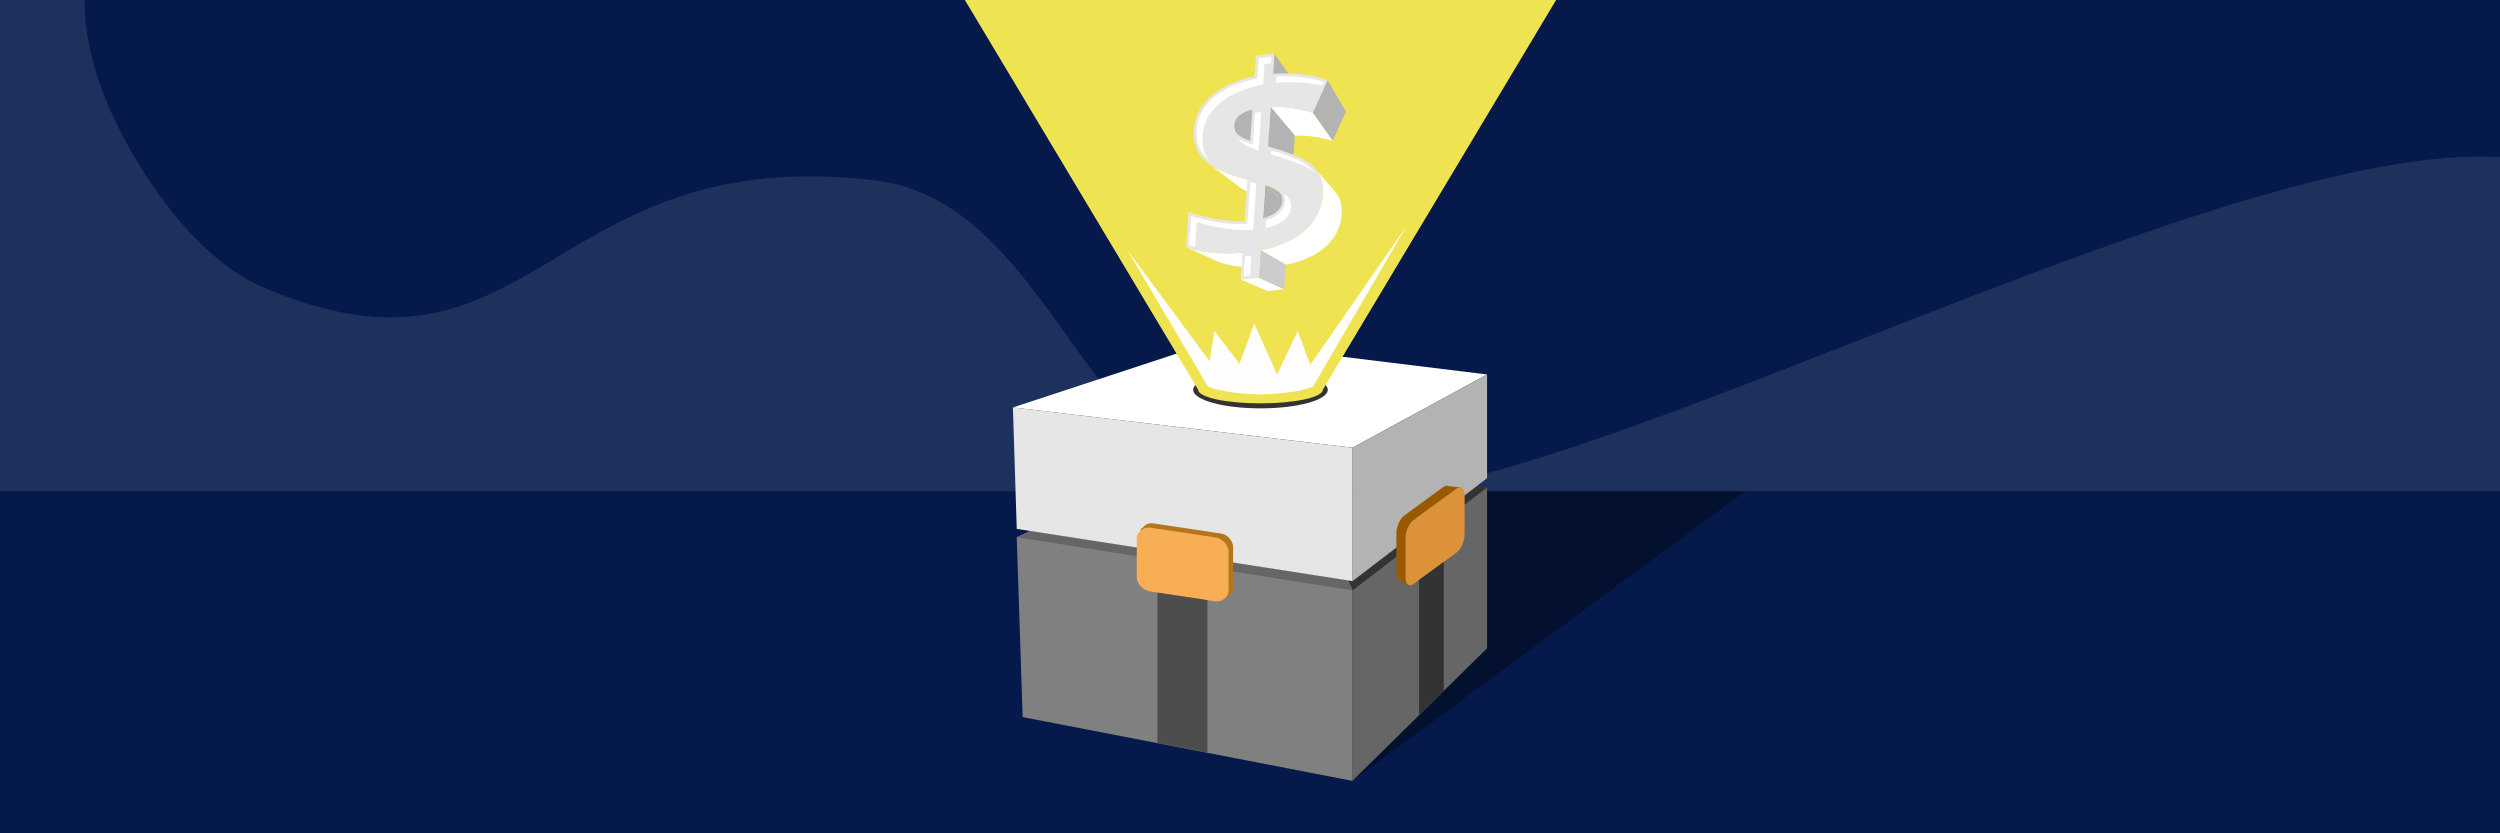 <?xml version="1.0" encoding="UTF-8"?>
<!DOCTYPE svg PUBLIC "-//W3C//DTD SVG 1.1//EN" "http://www.w3.org/Graphics/SVG/1.1/DTD/svg11.dtd">
<!-- Creator: CorelDRAW 2020 (64-Bit) -->
<svg xmlns="http://www.w3.org/2000/svg" xml:space="preserve" width="1500px" height="500px" version="1.1" style="shape-rendering:geometricPrecision; text-rendering:geometricPrecision; image-rendering:optimizeQuality; fill-rule:evenodd; clip-rule:evenodd"
viewBox="0 0 150000 50000"
 xmlns:xlink="http://www.w3.org/1999/xlink"
 xmlns:xodm="http://www.corel.com/coreldraw/odm/2003">
 <defs>
  <style type="text/css">
   <![CDATA[
    .fil18 {fill:#FEFEFE}
    .fil0 {fill:#05194A}
    .fil4 {fill:#333333}
    .fil3 {fill:#666666}
    .fil5 {fill:gray}
    .fil9 {fill:#975A00}
    .fil11 {fill:#B3761B}
    .fil7 {fill:#B3B3B3}
    .fil16 {fill:#CCCCCC}
    .fil10 {fill:#DB9238}
    .fil8 {fill:#E6E6E6}
    .fil13 {fill:#F0E352}
    .fil12 {fill:#F7AE54}
    .fil6 {fill:white}
    .fil15 {fill:#333333;fill-rule:nonzero}
    .fil14 {fill:#4D4D4D;fill-rule:nonzero}
    .fil17 {fill:#E6E6E6;fill-rule:nonzero}
    .fil1 {fill:white;fill-opacity:0.102}
    .fil2 {fill:black;fill-opacity:0.349}
   ]]>
  </style>
 </defs>
 <g id="Layer_x0020_1">
  <g id="_2806141820912">
   <rect class="fil0" width="150000" height="50000"/>
   <path class="fil1" d="M8975.3 10859.4c2025.5,3050.5 4407.7,5330.9 6673,6316.5 16444.5,7155 17040.2,-8714.6 36851.5,-6351.1 10165.7,1212.7 12510.4,16407.3 21896,18652.6 -24798.6,0 -49597.2,0 -74395.8,0 0,-7696.5 0,-15393 0,-23089.5 0,-2129.3 0,-4258.6 0,-6387.9 1689.6,0 3379.1,0 5068.7,0 11.9,3886.1 1789.9,7671.2 3906.6,10859.4zm141024.7 -1437.1c0,6685 0,13370.1 0,20055.1 -21923.6,0 -43847.2,0 -65770.7,0 15693.3,-2313.7 49985.9,-20944.1 65770.7,-20055.1z"/>
   <polygon class="fil2" points="81149.7,29477.4 104694.5,29477.4 81146.6,46849 61356.6,43020.4 "/>
   <polygon class="fil3" points="81149.7,34868 80898,34828.9 81146.6,35420 81146.6,46849 89224.7,38894 89224.7,29249.7 88588,29177.6 "/>
   <polygon class="fil4" points="81149.7,34868 80898,34828.9 81146.6,35420 81146.6,35426.7 81149.7,35427.2 89224.7,29249.7 88588,29177.6 "/>
   <polygon class="fil5" points="80898,34828.9 81149.7,35427.2 81149.7,46854 61359.6,43025.4 61004.4,32232.5 61805,31857.5 "/>
   <polygon class="fil3" points="80898,34828.9 81149.7,35427.2 61004.4,32232.5 61805,31857.5 "/>
   <polygon class="fil6" points="60775.2,24446.3 81149.7,26863.1 89224.8,22468.1 72879.9,20465.2 "/>
   <g>
    <polygon class="fil7" points="81149.7,34868 89224.7,28690.5 89224.7,22468.1 81149.7,26863.1 "/>
    <polygon class="fil8" points="61004.4,31732.9 81149.7,34868 81149.7,26863.1 60775.2,24446.3 "/>
   </g>
   <g>
    <path class="fil9" d="M86595.3 29221l-2335.8 1707.4c-262.6,191.9 -477.4,678.7 -477.4,1081.4l0 2370.4c0,252.1 84.2,414.1 211.6,452.8l0 0.1 514.6 263 496.6 -877.3 1846.5 -1349.8c262.5,-191.8 477.4,-678.5 477.4,-1081.3l0 -1850.4 363.9 -685.8 -798.8 -86.7 -0.1 0c-81.9,-41.3 -185.8,-26.1 -298.5,56.2z"/>
    <path class="fil10" d="M87399.7 29310.4l-2592 1894.7c-262.5,191.9 -477.4,678.6 -477.4,1081.3l0 2370.4c0,402.7 214.9,575.4 477.4,383.5l2592 -1894.6c262.5,-191.9 477.4,-678.6 477.4,-1081.4l0 -2370.4c0,-402.8 -214.9,-575.4 -477.4,-383.5z"/>
   </g>
   <path class="fil11" d="M73271.5 32014.4l-4078.9 -615.1c-197,-29.7 -392.3,25.2 -532.5,163.7l-244 215.3 226.4 179.7 0 2299c0,402.9 322.2,781.1 716.1,840.4l3997.9 602.9 221.1 175.6 187.6 -154.9c136.9,-113 222.5,-288.2 222.5,-495.8l0 -2370.4c0,-402.9 -322.3,-781 -716.2,-840.4z"/>
   <rect class="fil12" transform="matrix(-0.809 -0.122 -0 0.707 73713.7 32365.3)" width="6808.9" height="5424" rx="1035.9" ry="1035.9"/>
   <ellipse class="fil4" cx="75629.6" cy="23386.4" rx="4037.6" ry="1115.5"/>
   <path class="fil13" d="M71892 23386.4l-13999.8 -23386.4 35474.8 0 -13999.8 23386.4c0,450.4 -1673.4,815.5 -3737.6,815.5 -2064.2,0 -3737.6,-365.1 -3737.6,-815.5z"/>
   <polygon class="fil14" points="72446.3,36009.4 72446.3,45163.9 69446.2,44579.1 69446.2,35557 "/>
   <polygon class="fil15" points="86625.6,33711.5 86625.6,41452.6 85144.4,42911.2 85144.4,34794.1 "/>
   <g>
    <polygon class="fil6" points="78911.3,10130.5 80088.7,11483.1 80110.7,11508.7 80132.1,11534.4 80153,11560.4 80173.1,11586.6 80192.6,11613.1 80211.5,11639.8 80229.8,11666.7 80247.4,11693.9 80264.4,11721.2 80280.7,11748.9 80296.4,11776.7 80311.4,11804.8 80326,11833.3 80339.9,11862.2 80353.2,11891.4 80366,11921 80378.2,11950.9 80389.8,11981.3 80400.8,12012 80411.3,12043.1 80421.2,12074.6 80430.6,12106.4 80439.3,12138.6 80447.5,12171.2 80455.2,12204.2 80462.2,12237.5 80468.8,12271.2 80474.7,12305.3 80480.1,12339.8 80484.9,12374.6 80489.1,12409.8 80492.8,12445.4 80495.9,12481.4 80498.5,12517.7 80500.5,12554.4 80501.9,12591.5 80502.8,12628.9 80503.1,12666.7 80502.8,12704.9 80502,12743.5 80500.6,12782.4 80498.7,12821.7 80496.2,12861.4 80490.5,12932.9 80483.1,13003.7 80474.3,13073.7 80463.8,13143.1 80451.8,13211.7 80438.2,13279.7 80423.1,13346.9 80406.4,13413.5 80388.2,13479.3 80368.4,13544.4 80347,13608.8 80324,13672.6 80299.5,13735.6 80273.5,13797.8 80245.8,13859.5 80216.6,13920.3 80185.9,13980.5 80153.5,14040 80119.7,14098.8 80084.2,14156.8 80047.2,14214.2 80008.6,14270.8 79968.5,14326.8 79926.8,14382 79883.5,14436.5 79838.6,14490.3 79792.3,14543.4 79744.3,14595.8 79694.7,14647.5 79643.6,14698.5 79591,14748.7 79536.7,14798.3 79481.2,14847 79424.4,14894.7 79366.4,14941.4 79307.1,14987.1 79246.7,15032 79185,15075.8 79122.1,15118.7 79058,15160.6 78992.7,15201.6 78926.1,15241.5 78858.3,15280.6 78789.3,15318.7 78719,15355.8 78647.5,15392 78574.9,15427.2 78501,15461.4 78425.8,15494.7 78349.5,15527 78271.9,15558.3 78193.1,15588.7 78113,15618.2 78031.7,15646.7 77949.2,15674.2 77865.5,15700.8 77780.6,15726.4 77694.4,15751 77607,15774.7 77518.4,15797.4 77428.5,15819.3 77337.5,15840.1 77245.2,15859.9 77151.6,15878.9 75648,15014.6 75751.9,14993.6 75854.4,14971.5 75955.7,14948.4 76055.5,14924.1 76153.9,14898.9 76251.1,14872.6 76346.8,14845.2 76441.2,14816.7 76534.2,14787.2 76625.8,14756.6 76716.1,14725 76805.1,14692.3 76892.6,14658.5 76978.8,14623.6 77063.7,14587.7 77147.2,14550.7 77229.3,14512.7 77310.1,14473.6 77389.5,14433.4 77467.6,14392.2 77544.2,14349.8 77619.6,14306.5 77693.5,14262 77766.1,14216.5 77837.4,14169.9 77907.3,14122.3 77975.8,14073.6 78042.9,14023.8 78108.8,13973 78173.2,13921 78236.3,13868 78298,13814 78358.3,13758.9 78416.8,13703.1 78473.6,13646.4 78528.6,13589 78581.9,13530.8 78633.5,13471.8 78683.3,13412 78731.4,13351.4 78777.8,13290.1 78822.3,13227.9 78865.2,13165 78906.4,13101.2 78945.8,13036.7 78983.4,12971.4 79019.3,12905.3 79053.5,12838.5 79085.9,12770.8 79116.6,12702.3 79145.6,12633.1 79172.8,12563.1 79198.3,12492.4 79222.1,12420.8 79244.1,12348.4 79264.4,12275.3 79282.9,12201.3 79299.7,12126.6 79314.8,12051.1 79328.1,11974.8 79339.8,11897.8 79349.6,11819.9 79357.8,11741.3 79364.1,11661.9 79366.9,11617.8 79369.1,11574.1 79370.6,11530.8 79371.5,11488 79371.8,11445.5 79371.4,11403.6 79370.5,11361.9 79368.9,11320.7 79366.6,11280 79363.8,11239.6 79360.4,11199.6 79356.3,11160.1 79351.6,11121 79346.2,11082.3 79340.3,11044 79333.6,11006.1 79326.4,10968.7 79318.6,10931.6 79310.1,10895 79301,10858.8 79291.2,10823 79280.8,10787.6 79269.8,10752.6 79258.2,10718.1 79245.9,10684 79233,10650.3 79219.4,10617 79205.3,10584.1 79190.4,10551.6 79175,10519.5 79158.9,10487.9 79142.1,10456.6 79124.7,10425.7 79106.5,10395 79087.7,10364.6 79068.1,10334.4 79047.8,10304.5 79026.8,10274.9 79005.2,10245.5 78982.8,10216.3 78959.7,10187.5 78935.8,10158.8 "/>
    <polygon class="fil6" points="75534.1,16656.3 77049.2,17356.4 77018.3,17359.7 76987.4,17363 76956.4,17366.2 76925.5,17369.5 76894.6,17372.8 76863.7,17376.1 76832.8,17379.4 76801.9,17382.6 76771,17385.9 76740.1,17389.2 76709.2,17392.4 76678.3,17395.7 76647.3,17399 76616.4,17402.3 76585.5,17405.6 76554.6,17408.8 76523.7,17412.1 76492.8,17415.4 76461.9,17418.7 76431,17421.9 76400.1,17425.2 76369.1,17428.5 76338.2,17431.7 76307.3,17435.1 76276.4,17438.3 76245.5,17441.6 76214.6,17444.9 76183.7,17448.2 76152.8,17451.4 76121.8,17454.7 76091,17458 76060,17461.3 74435.1,16772.8 74469.4,16769.2 74503.7,16765.5 74538.1,16761.9 74572.5,16758.3 74606.8,16754.6 74641.1,16751 74675.5,16747.4 74709.8,16743.7 74744.2,16740.1 74778.5,16736.4 74812.9,16732.8 74847.2,16729.1 74881.5,16725.5 74915.9,16721.8 74950.3,16718.2 74984.6,16714.5 75018.9,16710.9 75053.3,16707.3 75087.6,16703.6 75122,16700 75156.3,16696.4 75190.6,16692.7 75225,16689.1 75259.4,16685.4 75293.7,16681.8 75328,16678.1 75362.4,16674.5 75396.7,16670.9 75431.1,16667.2 75465.4,16663.6 75499.8,16660 "/>
    <polygon class="fil6" points="74850.5,10782.9 76434,12070.3 76419.2,12066.1 76404.5,12061.8 76389.8,12057.4 76375.1,12053.2 76360.4,12048.9 76345.6,12044.6 76330.9,12040.3 76316.2,12036 76301.5,12031.7 76286.8,12027.4 76272.1,12023.1 76257.4,12018.8 76242.7,12014.5 76228,12010.2 76213.3,12005.9 76198.7,12001.6 76184,11997.3 76169.3,11993 76154.7,11988.7 76140,11984.4 76125.4,11980.2 76110.7,11975.8 76096.1,11971.5 76081.5,11967.3 76066.8,11963 76052.2,11958.7 76037.6,11954.4 76023,11950.1 76008.4,11945.8 75993.9,11941.5 75979.3,11937.2 75964.7,11932.9 75878.6,11907 75794,11880.8 75711.1,11854.1 75629.9,11827 75550.3,11799.6 75472.3,11771.9 75396,11743.7 75321.3,11715.2 75248.3,11686.3 75177,11657.1 75107.2,11627.5 75039.2,11597.5 74972.7,11567.1 74908,11536.4 74844.8,11505.3 74783.3,11473.9 74723.5,11442.1 74665.3,11410 74608.8,11377.5 74553.9,11344.7 74500.6,11311.5 74449.1,11278 74399.1,11244.1 74350.9,11209.8 74304.2,11175.2 72484.2,9788.3 72536,9826.8 72589.6,9864.8 72645.1,9902.5 72702.4,9939.7 72761.6,9976.6 72822.6,10013.1 72885.4,10049.2 72950,10084.9 73016.5,10120.2 73084.8,10155.1 73155,10189.6 73226.9,10223.8 73300.8,10257.5 73376.4,10290.8 73453.9,10323.7 73533.2,10356.2 73614.3,10388.3 73697.3,10420 73782,10451.3 73868.7,10482.1 73957.1,10512.6 74047.4,10542.6 74139.5,10572.2 74233.4,10601.4 74329.2,10630.2 74345.3,10634.9 74361.5,10639.7 74377.7,10644.5 74393.9,10649.3 74410.2,10654.1 74426.4,10658.8 74442.6,10663.6 74458.9,10668.4 74475.1,10673.2 74491.4,10677.9 74507.6,10682.7 74523.9,10687.4 74540.2,10692.2 74556.5,10697 74572.8,10701.8 74589.1,10706.5 74605.4,10711.3 74621.7,10716.1 74638,10720.9 74654.4,10725.6 74670.7,10730.4 74687.1,10735.2 74703.4,10739.9 74719.7,10744.7 74736.1,10749.5 74752.4,10754.3 74768.8,10759 74785.1,10763.8 74801.5,10768.6 74817.8,10773.4 74834.2,10778.2 "/>
    <polygon class="fil7" points="76466,3219.8 77887.9,5263.6 77885.6,5297.5 77883.2,5331.4 77880.8,5365.3 77878.5,5399.2 77876.1,5433.1 77873.8,5466.9 77871.4,5500.8 77869.1,5534.7 77866.7,5568.5 77864.4,5602.4 77862,5636.2 77859.7,5670 77857.4,5703.9 77855,5737.7 77852.7,5771.5 77850.3,5805.4 77848,5839.1 77845.6,5873 77843.3,5906.8 77840.9,5940.5 77838.6,5974.3 77836.2,6008.2 77833.9,6042 77831.5,6075.7 77829.2,6109.5 77826.9,6143.3 77824.5,6177.1 77822.2,6210.9 77819.8,6244.6 77817.5,6278.4 77815.1,6312.2 77812.8,6346 76382.6,4422.5 76385.2,4385 76387.8,4347.4 76390.4,4309.9 76393,4272.4 76395.6,4234.8 76398.2,4197.3 76400.8,4159.8 76403.5,4122.3 76406,4084.7 76408.6,4047.2 76411.2,4009.6 76413.8,3972.1 76416.5,3934.5 76419.1,3896.9 76421.7,3859.4 76424.3,3821.8 76426.9,3784.2 76429.5,3746.6 76432.1,3709.1 76434.7,3671.5 76437.3,3633.9 76439.9,3596.3 76442.5,3558.7 76445.1,3521 76447.7,3483.4 76450.4,3445.8 76453,3408.2 76455.6,3370.5 76458.2,3332.9 76460.8,3295.2 76463.4,3257.5 "/>
    <polygon class="fil7" points="79655.7,4809.9 80758.6,6694.6 80733.5,6749.7 80708.5,6804.7 80683.5,6859.7 80658.5,6914.8 80633.5,6969.9 80608.5,7024.9 80583.5,7080 80558.6,7135.1 80533.6,7190.1 80508.7,7245.2 80483.7,7300.3 80458.8,7355.4 80433.8,7410.4 80408.9,7465.5 80384,7520.6 80359.1,7575.6 80334.2,7630.7 80309.3,7685.8 80284.3,7740.9 80259.4,7795.9 80234.6,7850.9 80209.7,7905.9 80184.8,7961 80159.9,8016 80135,8071 80110.1,8126 80085.3,8180.9 80060.4,8235.9 80035.5,8290.8 80010.7,8345.8 79985.8,8400.7 79961,8455.6 78769.4,6766.6 78797.1,6705.6 78824.7,6644.5 78852.3,6583.5 78879.9,6522.4 78907.6,6461.4 78935.2,6400.3 78962.8,6339.2 78990.5,6278.1 79018.1,6216.9 79045.8,6155.8 79073.4,6094.6 79101.1,6033.5 79128.8,5972.3 79156.4,5911.2 79184.1,5850 79211.8,5788.8 79239.5,5727.6 79267.2,5666.4 79294.8,5605.2 79322.5,5544 79350.3,5482.8 79378,5421.7 79405.7,5360.5 79433.5,5299.3 79461.2,5238 79488.9,5176.9 79516.7,5115.7 79544.5,5054.5 79572.2,4993.4 79600,4932.2 79627.8,4871.1 "/>
    <polygon class="fil6" points="78769.4,6766.6 79961,8455.6 79892.7,8434.4 79824.2,8414 79755.6,8394.3 79686.7,8375.2 79617.7,8357 79548.5,8339.4 79479.2,8322.6 79409.6,8306.4 79339.9,8291.1 79270,8276.4 79199.9,8262.5 79129.7,8249.3 79059.2,8236.8 78988.6,8225 78917.8,8214 78846.9,8203.7 78775.7,8194.1 78704.5,8185.2 78633,8177.1 78561.4,8169.7 78489.5,8162.9 78417.6,8157 78345.4,8151.7 78273.1,8147.2 78200.6,8143.4 78128,8140.3 78055.1,8137.9 77982.2,8136.3 77909,8135.4 77835.7,8135.2 77762.2,8135.7 77688.6,8136.9 76244.6,6412.4 76326.4,6411.1 76408.1,6410.5 76489.5,6410.7 76570.8,6411.7 76651.9,6413.6 76732.8,6416.2 76813.5,6419.6 76894,6423.9 76974.4,6428.9 77054.6,6434.7 77134.5,6441.4 77214.3,6448.8 77293.9,6457.1 77373.3,6466.1 77452.5,6476 77531.6,6486.6 77610.4,6498.1 77689.1,6510.3 77767.5,6523.4 77845.7,6537.3 77923.8,6551.9 78001.7,6567.4 78079.3,6583.7 78156.8,6600.8 78234.1,6618.7 78311.2,6637.4 78388,6656.9 78464.7,6677.2 78541.2,6698.3 78617.5,6720.3 78693.5,6743 "/>
    <polygon class="fil7" points="75143.2,6562.6 76697.4,8272.1 76639.4,8287 76583.3,8302.8 76528.9,8319.2 76476.2,8336.4 76425.4,8354.4 76376.2,8373.1 76328.8,8392.6 76283.2,8412.7 76239.3,8433.7 76197.2,8455.4 76156.8,8477.8 76118.2,8500.9 76081.3,8524.8 76046.2,8549.5 76012.9,8574.9 75981.3,8601 75951.4,8627.9 75923.3,8655.5 75897,8683.8 75872.4,8712.9 75849.6,8742.7 75828.5,8773.3 75809.2,8804.6 75791.6,8836.7 75775.8,8869.5 75761.7,8903 75749.4,8937.3 75738.9,8972.3 75730.1,9008 75723,9044.5 75717.7,9081.7 75714.2,9119.7 75713,9139.4 75712.3,9158.9 75712,9178.1 75712.1,9197.1 75712.7,9215.8 75713.7,9234.3 75715.2,9252.5 75717.1,9270.4 75719.4,9288.1 75722.2,9305.5 75725.4,9322.7 75729,9339.6 75733.2,9356.3 75737.7,9372.6 75742.7,9388.8 75748.1,9404.6 75754,9420.2 75760.3,9435.6 75767.1,9450.6 75774.4,9465.4 75782.1,9479.9 75790.2,9494.2 75798.8,9508.2 75807.9,9522 75817.4,9535.4 75827.4,9548.6 75837.8,9561.5 75848.7,9574.2 75860.1,9586.6 75871.9,9598.7 75884.2,9610.5 74239.7,8049.8 74226,8036.6 74212.9,8023.2 74200.3,8009.4 74188.2,7995.3 74176.6,7981 74165.5,7966.3 74154.9,7951.4 74144.8,7936.1 74135.3,7920.5 74126.2,7904.7 74117.7,7888.5 74109.6,7872.1 74102.1,7855.3 74095,7838.3 74088.5,7821 74082.4,7803.4 74076.9,7785.4 74071.9,7767.2 74067.3,7748.7 74063.2,7730 74059.7,7710.9 74056.6,7691.5 74054,7671.9 74051.9,7651.9 74050.3,7631.7 74049.2,7611.2 74048.5,7590.4 74048.4,7569.3 74048.7,7547.9 74049.5,7526.3 74050.8,7504.4 74054.7,7462.2 74060.6,7420.8 74068.4,7380.3 74078.2,7340.6 74089.9,7301.7 74103.6,7263.6 74119.2,7226.4 74136.8,7189.9 74156.3,7154.3 74177.8,7119.6 74201.2,7085.6 74226.6,7052.4 74253.9,7020.1 74283.1,6988.6 74314.4,6957.9 74347.5,6928.1 74382.7,6899 74419.7,6870.8 74458.7,6843.4 74499.7,6816.9 74542.6,6791.2 74587.5,6766.3 74634.3,6742.1 74683,6718.9 74733.7,6696.5 74786.4,6674.9 74841,6654.1 74897.5,6634.1 74956,6615 75016.5,6596.7 75078.9,6579.2 "/>
    <polygon class="fil7" points="76724,11507.8 78120.1,12722.7 78106,12711 78091.3,12699.4 78076.1,12687.8 78060.5,12676.2 78044.3,12664.7 78027.7,12653.3 78010.6,12641.8 77993,12630.5 77974.9,12619.2 77956.4,12607.9 77937.4,12596.6 77917.8,12585.4 77897.8,12574.2 77877.4,12563 77856.4,12551.9 77834.9,12540.8 77813,12529.7 77790.5,12518.7 77767.6,12507.7 77744.2,12496.7 77720.4,12485.7 77696,12474.7 77671.1,12463.7 77645.8,12452.8 77620,12441.9 77593.7,12430.9 77566.9,12420 77539.7,12409.1 77511.9,12398.2 77483.7,12387.3 77455,12376.4 77425.8,12365.5 77396.1,12354.6 75919.6,11098.7 75952.6,11110.8 75985,11123 76016.9,11135.1 76048.3,11147.2 76079.1,11159.3 76109.4,11171.4 76139.1,11183.5 76168.4,11195.7 76197.1,11207.8 76225.2,11220 76252.8,11232.2 76279.9,11244.4 76306.4,11256.6 76332.4,11268.8 76357.8,11281.1 76382.8,11293.3 76407.2,11305.7 76431,11318 76454.3,11330.3 76477.1,11342.7 76499.3,11355.2 76521,11367.6 76542.2,11380.2 76562.8,11392.7 76582.8,11405.3 76602.4,11417.9 76621.4,11430.6 76639.9,11443.4 76657.8,11456.1 76675.2,11468.9 76692,11481.8 76708.3,11494.8 "/>
    <polygon class="fil7" points="75919.6,11098.7 77396.1,12354.6 77392.2,12410.8 77388.3,12467 77384.4,12523.2 77380.5,12579.4 77376.6,12635.6 77372.7,12691.8 77368.8,12748 77364.9,12804.2 77361,12860.4 77357.1,12916.6 77353.2,12972.8 77349.3,13029 77345.4,13085.2 77341.5,13141.4 77337.6,13197.6 77333.7,13253.8 77329.8,13310 77325.9,13366.2 77322,13422.4 77318.1,13478.6 77314.2,13534.8 77310.3,13591 77306.4,13647.2 77302.5,13703.4 77298.6,13759.6 77294.7,13815.8 77290.8,13872 77287,13928.2 77283,13984.4 77279.1,14040.6 77275.2,14096.8 77271.3,14153 75781,13097 75785.3,13034.6 75789.6,12972.1 75794,12909.7 75798.3,12847.2 75802.6,12784.8 75807,12722.3 75811.3,12659.9 75815.6,12597.4 75820,12535 75824.3,12472.6 75828.6,12410.1 75832.9,12347.6 75837.3,12285.2 75841.6,12222.8 75845.9,12160.3 75850.3,12097.9 75854.6,12035.4 75858.9,11973 75863.2,11910.5 75867.6,11848.1 75871.9,11785.6 75876.2,11723.2 75880.6,11660.7 75884.9,11598.3 75889.2,11535.8 75893.6,11473.4 75897.9,11411 75902.2,11348.5 75906.6,11286 75910.9,11223.6 75915.3,11161.2 "/>
    <polygon class="fil7" points="76244.6,6412.4 77688.6,8136.9 77684,8203.5 77679.4,8270.1 77674.8,8336.6 77670.1,8403.2 77665.5,8469.8 77660.9,8536.4 77656.3,8603 77651.6,8669.6 77647,8736.3 77642.4,8802.9 77637.8,8869.5 77633.2,8936.1 77628.5,9002.8 77623.9,9069.4 77619.3,9136 77614.7,9202.7 77610.1,9269.3 77605.5,9336 77600.8,9402.6 77596.2,9469.2 77591.6,9535.8 77587,9602.5 77582.3,9669.1 77577.7,9735.7 77573.1,9802.3 77568.5,9868.9 77563.8,9935.5 77559.2,10002.1 77554.6,10068.7 77550,10135.3 77545.4,10201.9 77540.8,10268.4 76080.3,8780.8 76085.4,8706.9 76090.6,8632.9 76095.7,8558.9 76100.9,8484.9 76106,8410.9 76111.1,8336.9 76116.2,8262.9 76121.4,8188.9 76126.5,8114.8 76131.7,8040.8 76136.8,7966.8 76141.9,7892.7 76147,7818.7 76152.2,7744.7 76157.3,7670.7 76162.5,7596.6 76167.6,7522.6 76172.7,7448.5 76177.9,7374.5 76183,7300.5 76188.1,7226.4 76193.3,7152.4 76198.4,7078.4 76203.6,7004.4 76208.7,6930.3 76213.8,6856.3 76218.9,6782.3 76224.1,6708.3 76229.2,6634.4 76234.3,6560.4 76239.5,6486.4 "/>
    <polygon class="fil6" points="74546.7,15163.1 76160.5,16012.5 76051,16021.1 75942.4,16028.6 75834.7,16034.9 75727.9,16040.1 75622.1,16044.1 75517.1,16046.9 75413.1,16048.6 75310,16049.1 75207.8,16048.4 75106.6,16046.7 75006.3,16043.7 74906.9,16039.6 74808.4,16034.4 74710.9,16028 74614.2,16020.4 74518.5,16011.6 74423.7,16001.8 74329.9,15990.7 74237,15978.5 74145,15965.1 74053.9,15950.6 73963.8,15934.9 73874.6,15918.2 73786.3,15900.1 73699,15881 73612.6,15860.7 73527.1,15839.2 73442.6,15816.6 73359,15792.9 73276.3,15768 73194.6,15741.8 73113.8,15714.6 71161.4,14832.1 71251.2,14862.4 71342,14891.4 71433.9,14919 71526.8,14945.5 71620.7,14970.6 71715.7,14994.4 71811.7,15017 71908.7,15038.2 72006.8,15058.2 72105.9,15076.9 72206.1,15094.3 72307.2,15110.5 72409.4,15125.3 72512.7,15138.9 72617,15151.1 72722.3,15162.1 72828.6,15171.9 72936,15180.2 73044.4,15187.4 73153.8,15193.2 73264.2,15197.8 73375.7,15201.1 73488.2,15203 73601.7,15203.8 73716.2,15203.1 73831.8,15201.3 73948.4,15198.1 74066,15193.7 74184.7,15188 74304.3,15181 74425,15172.6 "/>
    <polygon class="fil16" points="75648,15014.6 77151.6,15878.9 77148.4,15925 77145.3,15971.1 77142,16017.3 77138.8,16063.4 77135.7,16109.6 77132.4,16155.7 77129.2,16201.9 77126,16248.1 77122.8,16294.3 77119.6,16340.5 77116.4,16386.7 77113.2,16432.9 77110,16479 77106.8,16525.2 77103.6,16571.4 77100.4,16617.6 77097.2,16663.8 77094,16710 77090.8,16756.2 77087.6,16802.4 77084.4,16848.6 77081.2,16894.8 77078,16941 77074.8,16987.2 77071.6,17033.3 77068.4,17079.5 77065.2,17125.7 77062,17171.8 77058.8,17218 77055.6,17264.1 77052.4,17310.3 77049.2,17356.4 75534.1,16656.3 75537.7,16605.1 75541.2,16553.8 75544.8,16502.5 75548.3,16451.2 75551.9,16399.9 75555.4,16348.6 75559,16297.4 75562.6,16246 75566.1,16194.7 75569.7,16143.4 75573.2,16092.1 75576.8,16040.8 75580.3,15989.4 75583.9,15938.1 75587.5,15886.8 75591,15835.5 75594.6,15784.1 75598.1,15732.8 75601.7,15681.4 75605.3,15630.1 75608.8,15578.8 75612.4,15527.5 75615.9,15476.2 75619.5,15424.9 75623.1,15373.6 75626.6,15322.2 75630.2,15271 75633.8,15219.7 75637.3,15168.4 75640.9,15117.1 75644.4,15065.8 "/>
    <path class="fil17" d="M79364.2 11661.9c-59.1,851.2 -414.1,1569 -1066.2,2152.1 -651.2,582.3 -1534.3,982.1 -2650,1200.6 -37.9,546.7 -76,1095 -113.9,1641.7 -366.3,38.9 -732.7,77.7 -1099,116.5 37.1,-534.9 74.4,-1073.1 111.6,-1609.7 -1303.5,109.1 -2433.2,-1.3 -3385.3,-331 49.1,-706.4 98.2,-1414.6 147.3,-2122.8 449.8,179.9 994.5,326.6 1639.1,434.8 642.2,107.7 1218,148.6 1730.1,126.6 57.6,-829.3 115.1,-1658.5 172.6,-2487.8 -174.4,-50.9 -348.9,-101.8 -521.3,-152.7 -1031.2,-304.6 -1750.5,-681.6 -2156.4,-1121.3 -409.1,-443.2 -588.3,-1027.8 -538.1,-1751.1 53.9,-777.1 402.1,-1444.1 1046.6,-2009.8 638.7,-560.6 1505.3,-955.4 2600,-1177 28.6,-412.1 57.1,-822.5 85.7,-1234.7 366.3,-38.8 732.7,-77.6 1099,-116.5 -27.9,402 -55.6,802.4 -83.4,1202.7 1224,-77.4 2313.7,52.2 3273,387.4 -296.6,652.1 -591.5,1306.1 -886.2,1956.7 -808.2,-255.5 -1651.1,-373.1 -2524.8,-354.2 -54.7,788.9 -109.6,1579.5 -164.3,2368.4 1016.8,288.5 1735.8,561.7 2156.6,810.3 419,247.4 723,534.1 905.2,865.6 181.9,330.9 254.9,732.6 222.1,1205.2zm-2422.6 374.7c15.6,-225.4 -63.7,-404.8 -233.3,-541.8 -171.1,-138.4 -434.1,-266.7 -788.7,-396.1 -46.2,666.1 -92.5,1332.2 -138.6,1998.3 737,-195.7 1125.5,-554.1 1160.6,-1060.4zm-2890.8 -4532.2c-16.3,235.4 49.1,422.7 203.1,558.3 152.3,134.2 407.5,259.7 758.6,383.8 43.6,-627.4 87.2,-1256.5 130.7,-1883.9 -696.7,173.1 -1060.9,487.6 -1092.4,941.8z"/>
    <path class="fil6" d="M74619.1 16582.1l375 -39.8 70.1 -1010.1 13.7 -198 -197.9 16.5c-58.7,5 -117.5,9.5 -176.5,13.5l-84.4 1217.9zm4255.2 -6227.1c-190.2,-255.2 -452.3,-456.8 -724,-617.3 -256.5,-151.4 -550.1,-272.6 -828.3,-377.4 -346.1,-130.4 -700.6,-244.2 -1056.2,-348.7l-7.9 114.8 -9.6 137.9 133 37.7c433,122.9 866.9,256.9 1288.2,415.7 278.3,104.8 571.9,226 828.3,377.4 130,76.7 257.8,162.9 376.5,259.9zm442.9 -5212l105 -231.4c-918.2,-291.2 -1889,-374 -2849.2,-329l-12.8 185.5 -13.5 194 194.2 -12.2c862.3,-54.6 1736.4,-9.7 2576.3,193.1zm-3062.7 -1335.2l27.5 -397.2c-251.6,26.7 -503.3,53.4 -754.9,80 -25.3,364.1 -50.5,728.1 -75.8,1092.2l-9 129.4 -127.1 25.7c-905.9,183.4 -1818.5,521 -2521.5,1138.1 -577.1,506.5 -935.6,1122.6 -989,1893.6 -41.7,600.7 76.8,1172.6 493.4,1623.8 67.4,73.1 142.5,142.4 223.7,208.2 -316.3,-425 -406.8,-938.4 -369.6,-1474.6 53.4,-771 412,-1387.2 989,-1893.7 703,-617 1615.7,-954.6 2521.5,-1138l127.1 -25.7 9 -129.5c25.3,-364 50.5,-728 75.8,-1092.1l379.9 -40.2zm-1241.9 7100.9l-164.7 2373.8 -10.5 151.8 -152.1 6.6c-588.4,25.2 -1185.8,-31.6 -1765.7,-128.9 -489.3,-82.1 -986.2,-195.3 -1456.8,-362.5 -40.8,587.6 -81.5,1175.2 -122.3,1762.8 120.5,38.7 242.3,73.3 365.1,104.2l104.7 -1509.7c470.6,167.3 967.5,280.5 1456.8,362.6 580,97.3 1177.3,154.1 1765.7,128.9l152.1 -6.6 10.5 -151.8c57.6,-829.3 115.1,-1658.5 172.6,-2487.8l9.5 -136.8 -131.7 -38.5 -233.2 -68.1zm2019.5 716.6c63.6,125.7 90.2,267.9 79.4,423 -45,649.7 -571.5,991.3 -1137.4,1170l-15.6 224.3 -16.5 237.5 230.2 -61.1c619.4,-164.4 1237.9,-506.7 1286.9,-1213.3 19.1,-276.6 -80.3,-511.5 -296.1,-686 -40.9,-33 -84.8,-64.4 -130.9,-94.4zm-2076.3 -3018.2c-204.3,-72.2 -447.9,-167.6 -647.1,-293.1 42.2,85.9 101.4,164.6 180.1,233.8 214.2,188.7 547.9,322.5 814.5,416.7l211.2 74.6 15.5 -223.4c43.6,-628 87.2,-1256 130.7,-1884l16.2 -233.5 -227.2 56.5c-50.5,12.5 -101.2,26.3 -151.9,41.5l-115.3 1662.1 -15.5 223.4 -211.2 -74.6z"/>
   </g>
   <path class="fil18" d="M67639.1 15000.6l4826.3 8175.5c663.5,348.5 2426.1,488.1 3164.2,488.1 738.1,0 2500.7,-139.6 3164.1,-488.1l5606.5 -9625 -5782.9 8340.3c-251.6,-675.1 -503,-1350.2 -754.6,-2025.3 -411.8,867.3 -823.5,1734.7 -1235.3,2602 -457.7,-1018.2 -915.4,-2036.4 -1373.1,-3054.6 -294.3,803.6 -588.6,1607.3 -882.9,2411 -503.5,-655.2 -1007,-1310.3 -1510.4,-1965.5l-280.5 1823.8 -4941.4 -6682.2z"/>
  </g>
 </g>
</svg>

